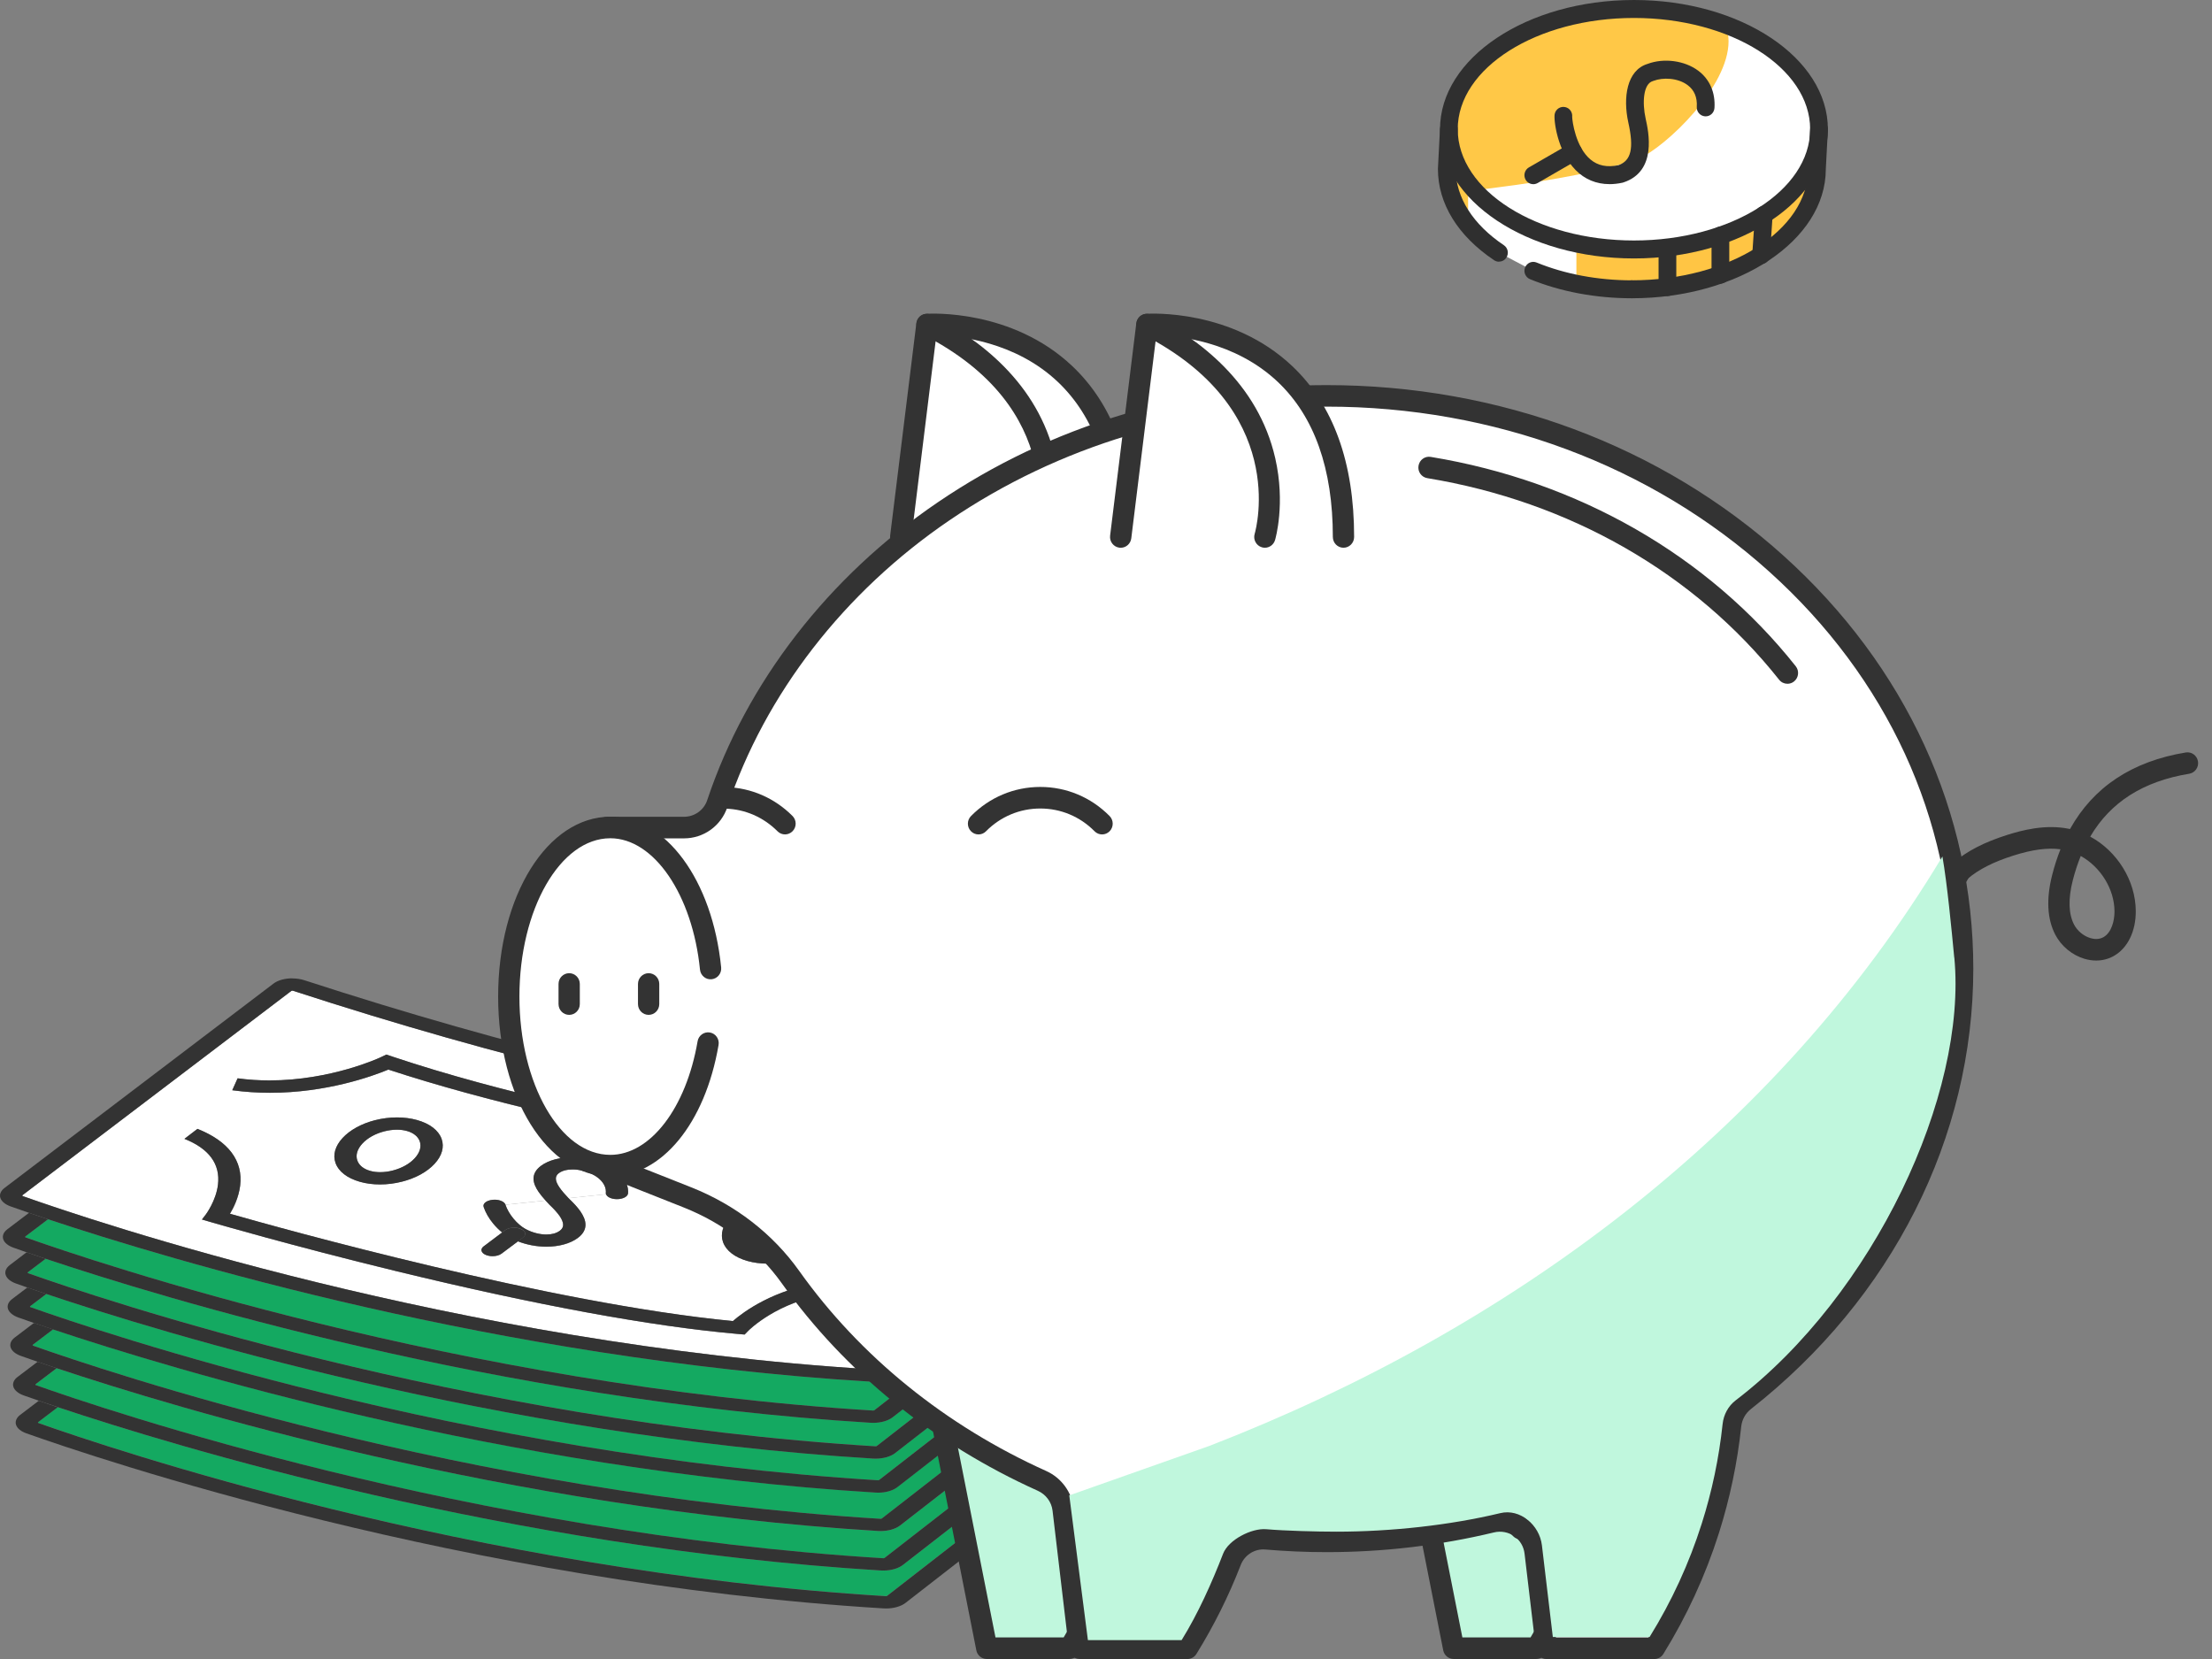 <svg width="100" height="75" viewBox="0 0 100 75" fill="none" xmlns="http://www.w3.org/2000/svg">
<rect x="0" y="0" width="100" height="75" fill="#808080" stroke="none"/>
<g clip-path="url(#clip0_6_2132)">
<path d="M52.887 62.126H52.882C52.594 62.139 52.255 62.151 51.867 62.157L40.81 70.754C40.606 70.91 40.281 71.002 39.936 71.002C39.898 71.002 39.858 71.002 39.819 70.998C22.988 69.968 7.957 65.402 2.611 63.614L1.726 64.287L1.715 64.311C1.718 64.322 1.732 64.327 1.739 64.329C4.851 65.435 21.331 71.011 40.05 72.156C40.052 72.156 40.053 72.156 40.055 72.156C40.074 72.156 40.095 72.151 40.106 72.141L52.929 62.172C52.929 62.172 52.951 62.156 52.932 62.138C52.918 62.125 52.9 62.123 52.889 62.123L52.887 62.126Z" fill="#14A961"/>
<path d="M52.889 61.57C52.86 61.57 52.831 61.57 52.802 61.572C52.741 61.575 52.676 61.577 52.61 61.58L51.869 62.157C52.257 62.15 52.596 62.139 52.884 62.126H52.889C52.902 62.126 52.919 62.126 52.932 62.14C52.95 62.158 52.934 62.17 52.929 62.176L40.106 72.145C40.095 72.155 40.074 72.16 40.055 72.16C40.053 72.16 40.052 72.16 40.05 72.16C21.331 71.015 4.851 65.438 1.739 64.333C1.734 64.331 1.72 64.327 1.715 64.315L1.726 64.291L2.611 63.618C2.289 63.51 2.002 63.412 1.752 63.326L0.912 63.964C0.742 64.094 0.673 64.26 0.727 64.418C0.782 64.577 0.947 64.712 1.195 64.799C4.341 65.917 20.998 71.553 39.941 72.712C39.98 72.716 40.02 72.716 40.06 72.716C40.403 72.716 40.728 72.623 40.932 72.467L53.752 62.499C53.994 62.311 54.016 62.069 53.809 61.869C53.617 61.682 53.27 61.574 52.889 61.574V61.57Z" fill="#333333"/>
<path d="M52.77 60.415H52.765C52.45 60.43 52.078 60.441 51.647 60.448L40.688 68.968C40.484 69.126 40.158 69.217 39.814 69.217C39.775 69.217 39.735 69.217 39.695 69.214C22.936 68.187 7.965 63.657 2.558 61.854L1.607 62.577L1.596 62.602C1.599 62.613 1.613 62.618 1.618 62.619C4.732 63.725 21.214 69.301 39.931 70.446C39.931 70.446 39.934 70.446 39.936 70.446C39.953 70.446 39.976 70.442 39.987 70.432L52.81 60.462C52.81 60.462 52.832 60.446 52.813 60.427C52.798 60.414 52.779 60.412 52.768 60.412L52.77 60.415Z" fill="#14A961"/>
<path d="M52.77 59.859C52.741 59.859 52.712 59.859 52.683 59.861C52.589 59.864 52.491 59.869 52.385 59.872L51.648 60.445C52.079 60.439 52.451 60.428 52.765 60.413H52.77C52.781 60.413 52.8 60.413 52.815 60.428C52.833 60.445 52.816 60.457 52.812 60.462L39.989 70.431C39.978 70.441 39.955 70.445 39.938 70.445C39.936 70.445 39.934 70.445 39.933 70.445C21.216 69.3 4.734 63.725 1.62 62.618C1.617 62.618 1.602 62.612 1.598 62.601L1.609 62.576L2.56 61.853C2.239 61.746 1.95 61.649 1.699 61.563L0.793 62.25C0.621 62.38 0.554 62.545 0.608 62.703C0.663 62.862 0.828 62.997 1.075 63.085C1.256 63.15 1.484 63.229 1.753 63.322C2.003 63.408 2.29 63.505 2.613 63.614C7.959 65.402 22.988 69.968 39.821 70.998C39.861 71.001 39.901 71.001 39.938 71.001C40.282 71.001 40.608 70.908 40.812 70.752L51.869 62.156L52.61 61.579L53.633 60.783C53.875 60.595 53.897 60.353 53.69 60.153C53.498 59.968 53.155 59.857 52.772 59.857L52.77 59.859Z" fill="#333333"/>
<path d="M52.645 58.63H52.642C52.342 58.644 51.988 58.655 51.582 58.663L40.567 67.227C40.366 67.385 40.037 67.476 39.694 67.476C39.654 67.476 39.616 67.476 39.576 67.471C22.773 66.443 7.77 61.892 2.398 60.097L1.486 60.791L1.475 60.815C1.478 60.826 1.492 60.831 1.497 60.834C4.611 61.941 21.091 67.515 39.81 68.662C39.81 68.662 39.813 68.662 39.815 68.662C39.832 68.662 39.855 68.655 39.867 68.647L52.69 58.679C52.69 58.679 52.713 58.661 52.693 58.644C52.679 58.629 52.66 58.629 52.648 58.629L52.645 58.63Z" fill="#14A961"/>
<path d="M52.647 58.076C52.618 58.076 52.589 58.076 52.56 58.078C52.483 58.081 52.404 58.084 52.321 58.087L51.582 58.663C51.987 58.656 52.342 58.645 52.642 58.63H52.645C52.656 58.63 52.675 58.63 52.69 58.645C52.708 58.661 52.691 58.674 52.687 58.68L39.865 68.648C39.854 68.658 39.832 68.663 39.813 68.663H39.809C21.091 67.516 4.611 61.94 1.497 60.836C1.494 60.834 1.479 60.829 1.474 60.816L1.485 60.792L2.398 60.098C2.076 59.991 1.789 59.894 1.537 59.806L0.668 60.465C0.496 60.595 0.429 60.761 0.483 60.919C0.538 61.078 0.703 61.212 0.95 61.3C1.147 61.37 1.397 61.458 1.697 61.562C1.949 61.648 2.236 61.745 2.558 61.852C7.965 63.657 22.936 68.187 39.696 69.212C39.736 69.213 39.776 69.215 39.814 69.215C40.159 69.215 40.484 69.122 40.688 68.966L51.648 60.446L52.385 59.873L53.508 59C53.748 58.812 53.772 58.572 53.565 58.37C53.373 58.185 53.031 58.076 52.647 58.076Z" fill="#333333"/>
<path d="M52.526 56.889H52.521C52.295 56.898 52.036 56.908 51.749 56.915L40.461 65.692C40.258 65.849 39.932 65.94 39.587 65.94C39.549 65.94 39.509 65.94 39.469 65.937C22.456 64.896 7.286 60.244 2.092 58.497L1.363 59.05L1.352 59.075C1.356 59.086 1.369 59.091 1.376 59.093C4.488 60.199 20.968 65.775 39.687 66.92C39.687 66.92 39.69 66.92 39.691 66.92C39.711 66.92 39.733 66.915 39.744 66.905L52.564 56.936C52.564 56.936 52.586 56.919 52.567 56.902C52.553 56.889 52.535 56.889 52.524 56.889H52.526Z" fill="#14A961"/>
<path d="M52.527 56.334C52.515 56.334 52.506 56.334 52.496 56.334L51.749 56.914C52.036 56.907 52.292 56.898 52.52 56.888H52.525C52.538 56.888 52.555 56.888 52.57 56.902C52.587 56.92 52.573 56.932 52.567 56.937L39.745 66.906C39.734 66.916 39.712 66.92 39.693 66.92C39.691 66.92 39.689 66.92 39.688 66.92C20.969 65.775 4.489 60.2 1.377 59.093C1.372 59.093 1.359 59.087 1.353 59.076L1.364 59.051L2.093 58.497C1.768 58.389 1.481 58.289 1.236 58.205L0.549 58.726C0.378 58.856 0.31 59.02 0.363 59.18C0.418 59.337 0.588 59.475 0.832 59.563C1.019 59.63 1.256 59.712 1.539 59.81C1.79 59.896 2.077 59.993 2.4 60.102C7.771 61.897 22.775 66.448 39.577 67.476C39.617 67.479 39.656 67.481 39.696 67.481C40.039 67.481 40.366 67.388 40.568 67.232L51.584 58.668L52.323 58.093L53.389 57.265C53.633 57.076 53.654 56.834 53.447 56.635C53.256 56.449 52.913 56.339 52.53 56.339L52.527 56.334Z" fill="#333333"/>
<path d="M52.42 55.353H52.416C52.159 55.364 51.864 55.374 51.53 55.38L40.35 64.073C40.148 64.231 39.821 64.322 39.477 64.322C39.437 64.322 39.397 64.322 39.359 64.318C22.428 63.282 7.325 58.671 2.061 56.904L1.259 57.513L1.248 57.537C1.251 57.549 1.266 57.554 1.27 57.555C4.384 58.661 20.865 64.237 39.583 65.382C39.583 65.382 39.586 65.382 39.588 65.382C39.607 65.382 39.628 65.377 39.639 65.368L52.462 55.398C52.462 55.398 52.484 55.382 52.465 55.363C52.451 55.35 52.432 55.35 52.42 55.35V55.353Z" fill="#14A961"/>
<path d="M52.422 54.797C52.393 54.797 52.364 54.797 52.334 54.798C52.314 54.798 52.295 54.8 52.274 54.802L51.53 55.38C51.864 55.373 52.159 55.364 52.415 55.352H52.42C52.431 55.352 52.451 55.352 52.465 55.367C52.483 55.385 52.467 55.396 52.462 55.401L39.639 65.37C39.628 65.38 39.607 65.385 39.588 65.385C39.586 65.385 39.585 65.385 39.583 65.385C20.864 64.24 4.386 58.664 1.27 57.558C1.267 57.558 1.253 57.551 1.248 57.54L1.259 57.516L2.061 56.907C1.737 56.798 1.45 56.7 1.201 56.614L0.443 57.191C0.273 57.321 0.204 57.486 0.259 57.644C0.313 57.803 0.478 57.938 0.725 58.026C0.868 58.076 1.039 58.136 1.237 58.206C1.482 58.291 1.767 58.39 2.094 58.498C7.288 60.246 22.458 64.898 39.471 65.939C39.511 65.942 39.551 65.942 39.589 65.942C39.934 65.942 40.26 65.85 40.463 65.694L51.752 56.916L52.499 56.337L53.284 55.726C53.525 55.538 53.549 55.295 53.342 55.096C53.15 54.911 52.808 54.8 52.423 54.8L52.422 54.797Z" fill="#333333"/>
<path d="M52.307 53.736H52.302C51.96 53.753 51.55 53.764 51.072 53.77L40.22 62.208C40.016 62.366 39.691 62.457 39.348 62.457C39.308 62.457 39.267 62.457 39.229 62.453C22.545 61.432 7.64 56.941 2.169 55.12L1.144 55.898L1.133 55.922C1.136 55.934 1.15 55.939 1.157 55.94C4.269 57.046 20.749 62.622 39.468 63.767C39.471 63.767 39.473 63.767 39.476 63.767C39.494 63.767 39.513 63.761 39.526 63.753L52.345 53.785C52.345 53.785 52.368 53.767 52.348 53.751C52.334 53.736 52.316 53.736 52.303 53.736H52.307Z" fill="#14A961"/>
<path d="M52.308 53.182C52.279 53.182 52.25 53.182 52.222 53.183C52.093 53.19 51.955 53.195 51.806 53.2L51.072 53.77C51.551 53.763 51.962 53.75 52.302 53.736H52.307C52.319 53.736 52.337 53.736 52.351 53.75C52.369 53.768 52.355 53.779 52.348 53.786L39.527 63.754C39.514 63.762 39.495 63.768 39.477 63.768C39.474 63.768 39.473 63.768 39.469 63.768C20.751 62.623 4.271 57.047 1.158 55.941C1.153 55.941 1.139 55.935 1.134 55.923L1.145 55.899L2.17 55.121C1.851 55.015 1.564 54.918 1.311 54.83L0.333 55.572C0.161 55.702 0.094 55.868 0.147 56.026C0.201 56.185 0.368 56.32 0.615 56.407C0.775 56.464 0.972 56.534 1.203 56.614C1.45 56.7 1.737 56.797 2.063 56.906C7.328 58.671 22.431 63.284 39.36 64.32C39.399 64.323 39.439 64.324 39.479 64.324C39.822 64.324 40.149 64.231 40.351 64.075L51.532 55.382L52.278 54.803L53.172 54.107C53.416 53.919 53.437 53.679 53.23 53.477C53.039 53.292 52.691 53.183 52.311 53.183L52.308 53.182Z" fill="#333333"/>
<path d="M35.474 54.651C34.901 54.651 34.258 54.894 33.904 55.279C33.672 55.531 33.59 55.804 33.678 56.046C33.753 56.263 33.959 56.429 34.255 56.512C34.393 56.551 34.547 56.57 34.707 56.57C34.892 56.57 35.086 56.546 35.278 56.495C35.685 56.39 36.038 56.195 36.271 55.942C36.723 55.453 36.561 54.888 35.921 54.709C35.782 54.67 35.631 54.652 35.474 54.652V54.651ZM17.948 51.071C17.764 51.071 17.57 51.095 17.376 51.145C16.968 51.251 16.616 51.446 16.383 51.699C16.151 51.951 16.069 52.224 16.157 52.466C16.236 52.684 16.439 52.849 16.736 52.932C16.874 52.971 17.026 52.99 17.187 52.99C17.369 52.99 17.565 52.966 17.759 52.916C18.165 52.812 18.519 52.615 18.75 52.362C18.984 52.11 19.064 51.837 18.979 51.595C18.901 51.378 18.697 51.212 18.4 51.129C18.262 51.09 18.11 51.071 17.95 51.071H17.948ZM34.706 57.126C34.388 57.126 34.08 57.087 33.798 57.007C33.221 56.845 32.828 56.543 32.689 56.153C32.56 55.787 32.673 55.389 33.008 55.027C33.543 54.447 34.534 54.097 35.48 54.097C35.79 54.097 36.096 54.134 36.38 54.214C37.528 54.535 37.881 55.424 37.17 56.193C36.835 56.556 36.314 56.842 35.706 56.997C35.374 57.084 35.036 57.126 34.707 57.126H34.706ZM26.998 52.49L27.703 51.961C27.803 51.886 27.955 51.847 28.111 51.847C28.213 51.847 28.319 51.865 28.409 51.901C28.632 51.992 28.682 52.164 28.517 52.289L27.76 52.859C28.189 53.158 28.396 53.522 28.398 53.871C28.398 53.898 28.396 53.924 28.395 53.95C28.382 54.098 28.16 54.214 27.896 54.214C27.888 54.214 27.878 54.214 27.87 54.214C27.631 54.207 27.441 54.111 27.399 53.989L25.701 54.166C25.712 54.179 25.723 54.191 25.736 54.204C25.928 54.387 26.107 54.576 26.241 54.769C26.376 54.965 26.469 55.165 26.469 55.373C26.469 55.474 26.446 55.576 26.39 55.677C26.336 55.778 26.251 55.875 26.131 55.963C25.959 56.093 25.738 56.197 25.491 56.263C25.244 56.331 24.974 56.364 24.707 56.364C24.256 56.364 23.81 56.276 23.414 56.122L22.677 56.674C22.579 56.749 22.427 56.788 22.271 56.788C22.167 56.788 22.064 56.77 21.973 56.734C21.75 56.643 21.702 56.469 21.865 56.346L22.701 55.718C22.552 55.597 22.42 55.464 22.302 55.323C22.099 55.081 21.949 54.816 21.865 54.564C21.814 54.413 21.997 54.27 22.271 54.243C22.302 54.239 22.332 54.238 22.363 54.238C22.598 54.238 22.808 54.331 22.853 54.464L24.668 54.274C24.553 54.145 24.445 54.017 24.356 53.889C24.221 53.692 24.123 53.494 24.123 53.285C24.123 53.187 24.144 53.088 24.198 52.99C24.251 52.893 24.336 52.797 24.452 52.71C24.623 52.581 24.845 52.48 25.091 52.414C25.34 52.347 25.609 52.316 25.882 52.316C26.262 52.316 26.645 52.378 26.998 52.492V52.49ZM33.663 60.334L33.311 60.303C29.43 59.96 24.248 59.005 17.908 57.465C13.199 56.32 9.573 55.261 9.538 55.251L9.132 55.133L9.312 54.899C9.312 54.899 9.769 54.288 9.857 53.557C9.968 52.625 9.456 51.93 8.34 51.486L8.927 51.037C10.333 51.594 11.001 52.484 10.859 53.611C10.792 54.144 10.559 54.608 10.399 54.875C12.719 55.537 24.909 58.937 33.136 59.726C33.614 59.312 34.996 58.282 37.172 57.982C37.574 57.926 37.98 57.899 38.391 57.899C39.545 57.899 40.728 58.118 41.923 58.555L41.365 59.018C40.342 58.643 39.343 58.454 38.383 58.454C38.055 58.454 37.733 58.477 37.416 58.521C35.151 58.833 33.846 60.148 33.834 60.163L33.663 60.337V60.334ZM17.183 53.548C16.867 53.548 16.56 53.509 16.277 53.429C15.699 53.267 15.306 52.965 15.168 52.575C15.038 52.211 15.152 51.811 15.485 51.449C15.82 51.087 16.341 50.801 16.949 50.644C17.281 50.559 17.619 50.517 17.947 50.517C18.274 50.517 18.572 50.556 18.856 50.636C19.433 50.798 19.827 51.1 19.965 51.49C20.094 51.854 19.981 52.253 19.646 52.615C19.313 52.977 18.793 53.263 18.182 53.419C17.85 53.505 17.512 53.548 17.183 53.548ZM12.184 48.846C14.964 48.846 17.167 47.819 17.191 47.808L17.469 47.676L17.781 47.782C27.463 51.02 41.684 52.825 41.825 52.843L42.219 52.892V53.116C42.197 54.663 44.891 55.217 45.005 55.24L44.668 55.763C44.634 55.757 41.448 55.113 41.222 53.335C38.902 53.025 26.467 51.282 17.557 48.355C16.818 48.66 14.757 49.404 12.205 49.404C11.656 49.404 11.084 49.37 10.499 49.289L10.741 48.75C11.231 48.818 11.714 48.846 12.181 48.846H12.184ZM13.216 44.787L13.173 44.798L1.019 54.03L1.008 54.056C1.011 54.067 1.025 54.072 1.032 54.074C4.144 55.18 20.623 60.756 39.343 61.901C39.344 61.901 39.346 61.901 39.348 61.901C39.367 61.901 39.388 61.894 39.399 61.886L52.222 51.919C52.222 51.919 52.244 51.902 52.225 51.885C52.212 51.873 52.196 51.87 52.185 51.87C52.182 51.87 52.178 51.87 52.177 51.87C51.697 51.891 51.08 51.907 50.327 51.907C47.989 51.907 44.341 51.746 39.41 51.063C31.438 49.955 22.637 47.845 13.252 44.79L13.22 44.785L13.216 44.787Z" fill="white"/>
<path d="M39.346 61.901C39.346 61.901 39.343 61.901 39.341 61.901C20.621 60.756 4.142 55.18 1.03 54.074C1.025 54.073 1.011 54.068 1.006 54.056L1.017 54.031L13.17 44.797L13.213 44.786L13.245 44.791C22.63 47.846 31.433 49.955 39.404 51.063C44.334 51.747 47.982 51.908 50.32 51.908C51.074 51.908 51.691 51.891 52.17 51.87C52.173 51.87 52.175 51.87 52.178 51.87C52.191 51.87 52.206 51.872 52.218 51.885C52.236 51.903 52.22 51.916 52.215 51.921L39.392 61.888C39.381 61.898 39.36 61.904 39.341 61.904L39.346 61.901ZM13.213 44.228C12.884 44.228 12.562 44.313 12.357 44.471L0.203 53.706C0.033 53.836 -0.036 54.001 0.018 54.159C0.071 54.316 0.241 54.454 0.487 54.542C0.7 54.618 0.977 54.714 1.312 54.83C1.566 54.917 1.853 55.013 2.172 55.12C7.643 56.941 22.548 61.434 39.232 62.453C39.271 62.457 39.311 62.458 39.351 62.458C39.694 62.458 40.019 62.366 40.223 62.21L51.075 53.772L51.809 53.2L53.044 52.241C53.286 52.052 53.309 51.812 53.102 51.61C52.911 51.425 52.568 51.316 52.183 51.316C52.154 51.316 52.125 51.316 52.096 51.318C51.635 51.339 51.04 51.355 50.315 51.355C48.046 51.355 44.49 51.198 39.657 50.527C31.778 49.432 23.066 47.342 13.763 44.315C13.591 44.259 13.402 44.232 13.216 44.232L13.213 44.228Z" fill="#333333"/>
<path d="M17.467 47.674L17.19 47.805C17.166 47.818 14.962 48.843 12.182 48.843C11.715 48.843 11.234 48.814 10.742 48.747L10.5 49.287C11.087 49.366 11.658 49.402 12.206 49.402C14.759 49.402 16.819 48.66 17.558 48.353C26.469 51.279 38.903 53.022 41.224 53.333C41.45 55.111 44.634 55.754 44.669 55.761L45.006 55.238C44.892 55.215 42.199 54.661 42.218 53.113V52.889L41.825 52.84C41.684 52.822 27.463 51.018 17.781 47.779L17.469 47.674H17.467Z" fill="#333333"/>
<path d="M8.923 51.035L8.336 51.484C9.452 51.928 9.963 52.625 9.853 53.555C9.765 54.286 9.311 54.892 9.308 54.897L9.128 55.131L9.534 55.249C9.571 55.261 13.194 56.318 17.904 57.463C24.244 59.003 29.426 59.958 33.306 60.3L33.661 60.331L33.831 60.157C33.843 60.143 35.149 58.829 37.413 58.516C37.73 58.472 38.053 58.449 38.38 58.449C39.339 58.449 40.337 58.637 41.361 59.013L41.918 58.55C40.724 58.113 39.541 57.893 38.386 57.893C37.976 57.893 37.57 57.921 37.167 57.976C34.99 58.277 33.609 59.305 33.132 59.721C24.904 58.933 12.715 55.532 10.395 54.869C10.557 54.603 10.788 54.138 10.855 53.606C10.996 52.478 10.329 51.588 8.923 51.031V51.035Z" fill="#333333"/>
<path d="M34.705 56.571C34.543 56.571 34.391 56.552 34.253 56.513C33.958 56.43 33.753 56.264 33.676 56.047C33.589 55.805 33.671 55.532 33.902 55.28C34.256 54.897 34.899 54.651 35.472 54.651C35.629 54.651 35.779 54.669 35.919 54.708C36.559 54.889 36.721 55.454 36.269 55.941C36.034 56.194 35.683 56.389 35.274 56.495C35.08 56.545 34.886 56.57 34.703 56.57L34.705 56.571ZM35.478 54.098C34.532 54.098 33.541 54.447 33.005 55.028C32.67 55.391 32.558 55.79 32.686 56.154C32.826 56.542 33.219 56.846 33.796 57.008C34.078 57.088 34.386 57.127 34.703 57.127C35.021 57.127 35.371 57.084 35.703 56.998C36.312 56.843 36.831 56.557 37.166 56.194C37.877 55.425 37.524 54.536 36.376 54.215C36.094 54.135 35.788 54.098 35.476 54.098H35.478Z" fill="#333333"/>
<path d="M17.183 52.991C17.023 52.991 16.869 52.971 16.733 52.932C16.438 52.85 16.232 52.684 16.154 52.466C16.067 52.224 16.149 51.951 16.38 51.7C16.614 51.446 16.965 51.251 17.372 51.146C17.566 51.096 17.76 51.071 17.945 51.071C18.107 51.071 18.257 51.091 18.395 51.13C18.69 51.212 18.896 51.378 18.974 51.596C19.059 51.838 18.979 52.111 18.747 52.362C18.514 52.616 18.161 52.811 17.756 52.916C17.56 52.967 17.366 52.991 17.183 52.991ZM17.946 50.516C17.618 50.516 17.279 50.558 16.949 50.642C16.34 50.798 15.82 51.084 15.485 51.448C15.152 51.81 15.038 52.21 15.168 52.574C15.306 52.962 15.698 53.265 16.277 53.428C16.559 53.507 16.867 53.546 17.183 53.546C17.499 53.546 17.85 53.504 18.182 53.418C18.793 53.262 19.312 52.976 19.646 52.614C19.981 52.252 20.093 51.852 19.965 51.489C19.827 51.1 19.433 50.797 18.855 50.634C18.572 50.555 18.264 50.516 17.946 50.516Z" fill="#333333"/>
<path d="M24.665 54.274L22.85 54.464C22.85 54.464 22.85 54.466 22.85 54.468C22.915 54.667 23.047 54.895 23.212 55.095C23.377 55.294 23.582 55.468 23.752 55.559C24.073 55.736 24.426 55.812 24.7 55.812C24.825 55.812 24.934 55.798 25.035 55.77C25.134 55.743 25.227 55.7 25.312 55.637C25.364 55.6 25.396 55.561 25.42 55.519C25.444 55.476 25.457 55.429 25.457 55.374C25.457 55.264 25.401 55.122 25.293 54.968C25.184 54.814 25.03 54.645 24.851 54.477L24.841 54.468C24.78 54.404 24.721 54.339 24.663 54.276L24.665 54.274ZM25.88 52.871C25.749 52.871 25.632 52.886 25.531 52.913C25.43 52.941 25.34 52.98 25.263 53.038C25.215 53.076 25.183 53.111 25.162 53.151C25.141 53.189 25.128 53.233 25.128 53.284C25.128 53.392 25.184 53.532 25.295 53.69C25.396 53.836 25.539 53.998 25.697 54.166L27.395 53.989C27.389 53.967 27.386 53.946 27.387 53.924C27.389 53.906 27.391 53.888 27.391 53.87C27.391 53.605 27.198 53.315 26.828 53.115C26.515 52.943 26.164 52.871 25.883 52.871H25.88Z" fill="white"/>
<path d="M25.879 52.315C25.607 52.315 25.337 52.348 25.089 52.413C24.842 52.478 24.62 52.58 24.449 52.709C24.333 52.796 24.248 52.89 24.195 52.989C24.141 53.087 24.119 53.186 24.119 53.283C24.119 53.491 24.216 53.691 24.351 53.888C24.441 54.018 24.548 54.146 24.664 54.273C24.721 54.337 24.782 54.401 24.843 54.464L24.853 54.474C25.032 54.643 25.186 54.812 25.296 54.965C25.403 55.119 25.459 55.26 25.459 55.37C25.459 55.426 25.446 55.473 25.422 55.515C25.398 55.557 25.366 55.595 25.315 55.634C25.23 55.697 25.137 55.739 25.037 55.767C24.936 55.794 24.827 55.807 24.702 55.809C24.428 55.809 24.075 55.733 23.755 55.557C23.585 55.465 23.379 55.293 23.214 55.091C23.049 54.891 22.918 54.666 22.852 54.464C22.852 54.464 22.852 54.463 22.852 54.461C22.807 54.328 22.597 54.235 22.361 54.235C22.331 54.235 22.3 54.235 22.27 54.24C21.996 54.268 21.813 54.411 21.864 54.562C21.948 54.815 22.1 55.078 22.3 55.32C22.419 55.462 22.55 55.595 22.7 55.715L22.837 55.611C22.937 55.536 23.089 55.497 23.243 55.497C23.346 55.497 23.45 55.515 23.54 55.551C23.764 55.642 23.812 55.816 23.649 55.939L23.411 56.116C23.808 56.27 24.253 56.358 24.704 56.358C24.972 56.358 25.243 56.325 25.489 56.257C25.736 56.191 25.958 56.087 26.129 55.957C26.25 55.867 26.334 55.77 26.389 55.671C26.445 55.57 26.468 55.468 26.468 55.367C26.468 55.159 26.373 54.96 26.24 54.763C26.105 54.57 25.926 54.38 25.735 54.198C25.724 54.187 25.712 54.173 25.7 54.162C25.541 53.995 25.398 53.834 25.297 53.686C25.186 53.529 25.13 53.387 25.13 53.28C25.13 53.23 25.143 53.186 25.164 53.147C25.186 53.106 25.217 53.071 25.265 53.035C25.344 52.977 25.432 52.938 25.533 52.91C25.634 52.882 25.751 52.868 25.882 52.868C26.163 52.868 26.516 52.939 26.827 53.11C27.199 53.311 27.391 53.602 27.391 53.867C27.391 53.883 27.39 53.901 27.388 53.92C27.386 53.943 27.388 53.964 27.396 53.985C27.438 54.108 27.628 54.204 27.867 54.209C27.875 54.209 27.885 54.209 27.893 54.209C28.159 54.209 28.381 54.094 28.392 53.944C28.393 53.92 28.395 53.892 28.395 53.865C28.395 53.516 28.186 53.152 27.757 52.853L27.569 52.993C27.47 53.066 27.317 53.106 27.163 53.106C27.061 53.106 26.957 53.089 26.865 53.053C26.641 52.964 26.591 52.79 26.756 52.665L26.995 52.486C26.642 52.372 26.259 52.31 25.879 52.31V52.315Z" fill="#333333"/>
<path d="M28.108 51.845C27.952 51.845 27.8 51.884 27.7 51.959L26.995 52.489L26.756 52.667C26.591 52.791 26.64 52.964 26.865 53.055C26.955 53.091 27.059 53.109 27.163 53.109C27.317 53.109 27.469 53.07 27.569 52.995L27.756 52.856L28.513 52.285C28.678 52.162 28.629 51.988 28.406 51.897C28.316 51.862 28.212 51.844 28.108 51.844V51.845Z" fill="#333333"/>
<path d="M23.24 55.502C23.086 55.502 22.934 55.541 22.835 55.616L22.697 55.72L21.861 56.348C21.696 56.472 21.746 56.645 21.969 56.736C22.059 56.772 22.163 56.79 22.265 56.79C22.421 56.79 22.573 56.751 22.671 56.676L23.409 56.124L23.646 55.947C23.81 55.824 23.762 55.65 23.537 55.559C23.447 55.523 23.343 55.505 23.239 55.505L23.24 55.502Z" fill="#333333"/>
<path d="M67.044 2.694L66.068 4.003C66.068 4.003 65.476 5.152 65.498 5.291C65.521 5.431 65.455 6.7 65.455 6.7C65.455 6.7 65.469 8.337 65.498 8.454C65.527 8.571 65.822 9.714 65.822 9.714L67.4 11.163L67.764 11.423L69.316 12.241L71.545 12.881L74.184 13.07L75.956 12.889L78.328 12.241L79.783 11.423L81.106 10.174L81.855 9.055C81.855 9.055 82.132 7.794 82.141 7.64C82.148 7.486 82.219 5.533 82.219 5.533L81.865 4.244L80.975 2.974L79.99 2.137L78.608 1.363L77.226 0.913L75.38 0.404H73.867L71.749 0.58L70.222 0.945L68.575 1.533L67.046 2.691L67.044 2.694Z" fill="white"/>
<path d="M66.37 10.176V8.633C66.37 8.633 73.013 7.941 74.614 6.874C76.214 5.807 78.771 2.982 78.005 1.132L76.142 0.609L73.868 0.406L71.75 0.582C71.75 0.582 69.952 1.035 69.869 1.066C69.786 1.097 68.216 1.834 68.216 1.834L66.587 2.976L65.636 4.863L65.408 6.341C65.408 6.341 65.495 8.43 65.501 8.452C65.508 8.475 66.37 10.174 66.37 10.174V10.176Z" fill="#FFC847"/>
<path d="M71.266 12.83V11.011L72.63 11.278H74.455L76.68 11.011C76.68 11.011 78.026 10.562 78.146 10.515C78.266 10.468 79.993 9.545 79.993 9.545C79.993 9.545 81.124 8.556 81.205 8.456C81.287 8.357 81.888 7.397 81.888 7.397C81.888 7.397 82.275 6.373 82.235 6.492C82.195 6.609 82.068 8.368 82.068 8.368L81.512 9.716L80.458 10.913L79.341 11.701L78.005 12.417L76.284 12.83L74.327 13.078L72.167 12.977L71.266 12.83Z" fill="#FFC544"/>
<path d="M73.867 11.684C69.033 11.684 65.1 9.063 65.1 5.842C65.1 2.621 69.033 0 73.867 0C78.702 0 82.635 2.621 82.635 5.842C82.635 9.063 78.702 11.684 73.867 11.684ZM73.867 0.812C69.475 0.812 65.901 3.068 65.901 5.842C65.901 8.616 69.475 10.872 73.867 10.872C78.259 10.872 81.833 8.616 81.833 5.842C81.833 3.068 78.259 0.812 73.867 0.812Z" fill="#2F2F2F"/>
<path d="M67.764 11.831C67.688 11.831 67.612 11.809 67.543 11.762C65.907 10.666 65.006 9.203 65.006 7.642C65.006 7.635 65.006 7.627 65.006 7.621L65.099 5.821C65.11 5.597 65.298 5.423 65.521 5.436C65.742 5.448 65.912 5.639 65.901 5.863L65.809 7.652C65.814 8.927 66.587 10.145 67.987 11.085C68.171 11.209 68.222 11.46 68.099 11.647C68.022 11.766 67.894 11.829 67.764 11.829V11.831Z" fill="#2F2F2F"/>
<path d="M73.775 13.484C72.14 13.484 70.547 13.185 69.167 12.62C68.962 12.535 68.862 12.298 68.945 12.092C69.029 11.885 69.261 11.783 69.467 11.868C70.751 12.394 72.241 12.673 73.773 12.673C73.995 12.673 74.174 12.855 74.174 13.079C74.174 13.303 73.995 13.485 73.773 13.485L73.775 13.484Z" fill="#2F2F2F"/>
<path d="M73.774 13.484C73.553 13.484 73.373 13.302 73.373 13.078C73.373 12.854 73.553 12.672 73.774 12.672C78.166 12.672 81.74 10.416 81.74 7.642C81.74 7.635 81.74 7.627 81.74 7.621L81.833 5.821C81.844 5.597 82.036 5.423 82.254 5.436C82.476 5.448 82.646 5.639 82.635 5.863L82.541 7.653C82.534 10.869 78.603 13.484 73.774 13.484Z" fill="#2F2F2F"/>
<path d="M75.381 13.384C75.16 13.384 74.981 13.202 74.981 12.978V11.279C74.981 11.055 75.16 10.873 75.381 10.873C75.603 10.873 75.782 11.055 75.782 11.279V12.978C75.782 13.202 75.603 13.384 75.381 13.384Z" fill="#2F2F2F"/>
<path d="M77.776 12.823C77.555 12.823 77.375 12.641 77.375 12.417V10.65C77.375 10.426 77.555 10.244 77.776 10.244C77.997 10.244 78.177 10.426 78.177 10.65V12.417C78.177 12.641 77.997 12.823 77.776 12.823Z" fill="#2F2F2F"/>
<path d="M79.615 11.94C79.606 11.94 79.596 11.94 79.588 11.94C79.367 11.925 79.2 11.73 79.216 11.508L79.338 9.69C79.352 9.466 79.546 9.297 79.764 9.314C79.986 9.328 80.152 9.523 80.136 9.746L80.014 11.563C80 11.777 79.824 11.941 79.615 11.941V11.94Z" fill="#2F2F2F"/>
<path d="M72.762 8.324C72.165 8.324 71.643 8.108 71.228 7.685C70.4 6.844 70.23 5.408 70.285 5.152C70.331 4.932 70.544 4.794 70.761 4.842C70.963 4.885 71.096 5.077 71.075 5.282C71.077 5.465 71.231 6.651 71.903 7.211C72.238 7.491 72.65 7.575 73.164 7.468C73.743 7.266 73.873 6.704 73.613 5.537C73.365 4.419 73.54 3.17 74.486 2.888C75.222 2.612 76.158 2.737 76.772 3.195C77.29 3.581 77.552 4.179 77.508 4.879C77.494 5.103 77.305 5.274 77.083 5.259C76.862 5.244 76.694 5.053 76.708 4.829C76.735 4.403 76.596 4.073 76.296 3.849C75.844 3.511 75.164 3.497 74.755 3.654C74.744 3.659 74.733 3.662 74.721 3.666C74.293 3.787 74.234 4.629 74.396 5.36C74.527 5.949 74.925 7.744 73.392 8.247C73.379 8.252 73.365 8.256 73.352 8.259C73.148 8.303 72.951 8.325 72.76 8.325L72.762 8.324ZM71.075 5.29C71.075 5.301 71.072 5.314 71.069 5.326C71.07 5.317 71.074 5.306 71.075 5.29Z" fill="#2F2F2F"/>
<path d="M69.316 8.326C69.177 8.326 69.042 8.252 68.968 8.121C68.859 7.926 68.927 7.678 69.119 7.567C69.119 7.567 69.871 7.133 70.928 6.523C71.12 6.411 71.365 6.479 71.474 6.674C71.583 6.869 71.518 7.117 71.325 7.228C70.269 7.838 69.515 8.274 69.515 8.274C69.452 8.309 69.383 8.327 69.318 8.327L69.316 8.326Z" fill="#2F2F2F"/>
<path d="M73.207 59.818L72.999 63.336C72.765 67.304 71.548 71.147 69.46 74.512H65.716L62.891 60.234" fill="#C0F7DD"/>
<path d="M69.459 74.999H65.716C65.487 74.999 65.29 74.835 65.245 74.608L62.42 60.33C62.367 60.066 62.537 59.808 62.797 59.756C63.056 59.703 63.311 59.875 63.363 60.138L66.111 74.025H69.193C71.146 70.793 72.295 67.091 72.52 63.307L72.728 59.789C72.744 59.521 72.971 59.318 73.237 59.331C73.501 59.347 73.703 59.578 73.689 59.846L73.48 63.364C73.241 67.401 71.992 71.345 69.868 74.77C69.78 74.912 69.626 74.998 69.46 74.998L69.459 74.999Z" fill="#333333"/>
<path d="M41.783 60.234L44.608 74.512H48.352C50.44 71.147 51.657 67.303 51.891 63.336L52.1 59.818" fill="#C0F7DD"/>
<path d="M48.352 74.999H44.609C44.38 74.999 44.183 74.835 44.138 74.608L41.312 60.329C41.26 60.066 41.429 59.808 41.689 59.756C41.949 59.703 42.204 59.875 42.255 60.138L45.004 74.025H48.085C50.04 70.792 51.188 67.091 51.413 63.306L51.621 59.789C51.637 59.521 51.866 59.319 52.129 59.331C52.394 59.347 52.596 59.577 52.581 59.845L52.373 63.363C52.134 67.401 50.885 71.345 48.76 74.77C48.672 74.911 48.518 74.997 48.353 74.997L48.352 74.999Z" fill="#333333"/>
<path d="M40.719 24.275L41.904 14.673C41.904 14.673 50.792 14.073 50.792 24.275" fill="white"/>
<path d="M40.72 24.762C40.701 24.762 40.68 24.762 40.659 24.759C40.396 24.724 40.209 24.481 40.242 24.214L41.427 14.612C41.456 14.38 41.642 14.201 41.873 14.187C42.03 14.175 45.739 13.958 48.481 16.555C50.334 18.311 51.274 20.909 51.274 24.274C51.274 24.544 51.059 24.762 50.793 24.762C50.527 24.762 50.312 24.544 50.312 24.274C50.312 21.193 49.476 18.837 47.831 17.273C45.888 15.426 43.305 15.179 42.331 15.156L41.199 24.336C41.169 24.583 40.962 24.763 40.723 24.763L40.72 24.762Z" fill="#333333"/>
<path d="M47.237 24.276C47.237 24.276 49.014 18.275 41.904 14.674L47.237 24.276Z" fill="white"/>
<path d="M47.238 24.762C47.191 24.762 47.145 24.755 47.1 24.741C46.846 24.663 46.702 24.393 46.778 24.135C46.845 23.906 48.334 18.471 41.691 15.108C41.454 14.987 41.358 14.695 41.477 14.455C41.595 14.214 41.884 14.117 42.121 14.237C44.241 15.311 46.93 17.305 47.708 20.714C48.176 22.767 47.719 24.349 47.7 24.414C47.637 24.625 47.446 24.762 47.239 24.762H47.238Z" fill="#333333"/>
<path d="M94.766 43.424C94.593 43.424 94.415 43.398 94.237 43.346C93.677 43.18 93.183 42.771 92.914 42.253C92.547 41.543 92.5 40.634 92.776 39.55C92.88 39.142 93.004 38.758 93.15 38.394C92.558 38.316 91.873 38.408 91.017 38.68C90.109 38.969 89.449 39.305 88.936 39.742C88.732 39.916 88.429 39.888 88.257 39.682C88.086 39.475 88.113 39.169 88.317 38.995C88.929 38.473 89.696 38.079 90.728 37.749C91.424 37.528 92.468 37.257 93.517 37.466C93.538 37.471 93.56 37.474 93.581 37.479C94.639 35.578 96.392 34.416 98.814 34.018C99.076 33.974 99.324 34.156 99.366 34.421C99.409 34.687 99.23 34.938 98.968 34.98C96.894 35.321 95.417 36.255 94.495 37.822C95.701 38.473 96.549 39.797 96.554 41.196C96.557 42.102 96.19 42.855 95.572 43.211C95.329 43.352 95.051 43.424 94.764 43.424H94.766ZM94.067 38.696C93.927 39.039 93.807 39.404 93.707 39.794C93.493 40.635 93.512 41.311 93.765 41.8C93.913 42.084 94.197 42.319 94.506 42.41C94.66 42.456 94.888 42.485 95.096 42.365C95.463 42.154 95.593 41.624 95.592 41.199C95.588 40.18 94.95 39.186 94.065 38.696H94.067Z" fill="#333333"/>
<path d="M88.727 43.787C88.727 51.577 84.905 58.566 78.856 63.315C78.505 63.591 78.284 63.997 78.236 64.444C78.068 66.047 77.734 67.626 77.25 69.151C76.653 71.028 75.828 72.829 74.784 74.512H69.911L69.396 70.175C69.281 69.209 68.36 68.576 67.427 68.801C65.049 69.375 62.549 69.68 59.969 69.68C59.049 69.68 58.137 69.641 57.237 69.563C56.543 69.503 55.892 69.914 55.637 70.572C55.108 71.939 54.452 73.26 53.674 74.512H48.801L48.059 68.239C47.992 67.664 47.621 67.179 47.1 66.945C42.453 64.853 38.527 61.658 35.74 57.741C34.573 56.1 32.934 54.866 31.075 54.13L27.463 52.698V37.411H30.92C31.597 37.411 32.208 36.98 32.424 36.331C35.982 25.668 46.969 17.895 59.969 17.895C75.85 17.895 88.726 29.491 88.726 43.787H88.727Z" fill="white"/>
<path d="M53.677 74.999H48.804C48.56 74.999 48.355 74.815 48.326 74.57L47.584 68.297C47.537 67.898 47.284 67.558 46.907 67.39C42.199 65.27 38.204 62.031 35.351 58.026C34.262 56.498 32.725 55.307 30.902 54.584L27.291 53.152C27.106 53.079 26.984 52.899 26.984 52.699V37.412C26.984 37.142 27.199 36.925 27.465 36.925H30.922C31.4 36.925 31.82 36.624 31.971 36.176C33.746 30.855 37.447 26.074 42.39 22.712C47.489 19.242 53.569 17.41 59.972 17.41C67.77 17.41 75.104 20.147 80.624 25.119C86.161 30.103 89.209 36.735 89.209 43.79C89.209 51.425 85.544 58.684 79.152 63.703C78.906 63.898 78.75 64.18 78.716 64.499C78.545 66.12 78.206 67.736 77.711 69.303C77.1 71.228 76.253 73.068 75.195 74.775C75.107 74.916 74.953 75.002 74.788 75.002H69.915C69.671 75.002 69.466 74.819 69.437 74.573L68.922 70.237C68.884 69.915 68.719 69.636 68.457 69.451C68.193 69.264 67.861 69.201 67.543 69.277C65.089 69.868 62.542 70.169 59.974 70.169C59.044 70.169 58.11 70.128 57.201 70.05C56.723 70.008 56.265 70.297 56.09 70.752C55.55 72.148 54.875 73.501 54.087 74.773C53.999 74.914 53.845 75.001 53.68 75.001L53.677 74.999ZM49.23 74.024H53.409C54.107 72.871 54.705 71.65 55.192 70.393C55.523 69.54 56.382 68.999 57.281 69.076C58.163 69.152 59.069 69.191 59.972 69.191C62.465 69.191 64.936 68.9 67.319 68.327C67.903 68.185 68.517 68.304 69.006 68.648C69.488 68.989 69.806 69.524 69.876 70.117L70.341 74.024H74.52C75.471 72.451 76.236 70.761 76.795 69.001C77.272 67.497 77.597 65.946 77.761 64.391C77.823 63.807 78.109 63.287 78.564 62.93C84.718 58.096 88.249 51.12 88.249 43.787C88.249 37.014 85.314 30.642 79.986 25.845C74.642 21.032 67.534 18.381 59.972 18.383C53.762 18.383 47.868 20.16 42.926 23.52C38.157 26.764 34.59 31.37 32.882 36.489C32.6 37.334 31.812 37.901 30.922 37.901H27.946V52.367L31.253 53.678C33.247 54.469 34.936 55.777 36.132 57.458C38.883 61.325 42.745 64.451 47.298 66.501C47.978 66.806 48.453 67.451 48.539 68.184L49.23 74.028V74.024Z" fill="#333333"/>
<path d="M64.603 21.135C71.266 22.23 77.022 25.65 80.808 30.424L64.603 21.135Z" fill="white"/>
<path d="M80.807 30.912C80.665 30.912 80.526 30.85 80.431 30.73C76.61 25.911 70.96 22.675 64.525 21.616C64.262 21.573 64.084 21.323 64.128 21.058C64.171 20.791 64.418 20.611 64.679 20.655C71.35 21.751 77.212 25.113 81.182 30.119C81.349 30.329 81.315 30.636 81.108 30.805C81.02 30.878 80.912 30.912 80.807 30.912Z" fill="#333333"/>
<path d="M50.664 24.275L51.849 14.673C51.849 14.673 60.737 14.073 60.737 24.275" fill="white"/>
<path d="M50.663 24.762C50.644 24.762 50.623 24.762 50.602 24.759C50.34 24.724 50.152 24.481 50.186 24.214L51.37 14.612C51.399 14.38 51.585 14.201 51.816 14.187C51.973 14.175 55.682 13.958 58.424 16.555C60.278 18.311 61.217 20.909 61.217 24.274C61.217 24.544 61.002 24.762 60.736 24.762C60.47 24.762 60.255 24.544 60.255 24.274C60.255 21.193 59.42 18.837 57.775 17.273C55.831 15.426 53.248 15.179 52.275 15.156L51.143 24.336C51.112 24.583 50.906 24.763 50.667 24.763L50.663 24.762Z" fill="#333333"/>
<path d="M57.183 24.276C57.183 24.276 58.959 18.275 51.85 14.674L57.183 24.276Z" fill="white"/>
<path d="M57.181 24.762C57.135 24.762 57.088 24.755 57.043 24.741C56.788 24.663 56.644 24.391 56.721 24.135C56.79 23.898 58.273 18.47 51.635 15.108C51.398 14.987 51.301 14.695 51.42 14.455C51.539 14.214 51.827 14.117 52.065 14.237C54.184 15.311 56.873 17.305 57.651 20.714C58.119 22.767 57.662 24.349 57.643 24.414C57.58 24.625 57.39 24.762 57.183 24.762H57.181Z" fill="#333333"/>
<path d="M44.236 37.236C45.78 35.672 48.279 35.672 49.823 37.236H44.236Z" fill="white"/>
<path d="M44.236 37.723C44.113 37.723 43.99 37.676 43.897 37.58C43.709 37.39 43.709 37.082 43.897 36.892C44.734 36.044 45.846 35.576 47.03 35.576C48.213 35.576 49.326 36.044 50.163 36.892C50.35 37.082 50.35 37.39 50.163 37.58C49.975 37.77 49.671 37.77 49.483 37.58C48.827 36.916 47.956 36.551 47.03 36.551C46.103 36.551 45.232 36.916 44.576 37.58C44.482 37.676 44.36 37.723 44.236 37.723Z" fill="#333333"/>
<path d="M35.488 37.235C34.744 36.488 33.789 36.098 32.82 36.072L35.488 37.235Z" fill="white"/>
<path d="M35.489 37.722C35.367 37.722 35.244 37.675 35.151 37.581C34.517 36.946 33.685 36.582 32.808 36.559C32.542 36.552 32.334 36.328 32.34 36.059C32.346 35.789 32.563 35.573 32.834 35.584C33.958 35.615 35.021 36.078 35.828 36.889C36.017 37.079 36.018 37.387 35.831 37.577C35.736 37.673 35.613 37.722 35.489 37.722Z" fill="#333333"/>
<path d="M32.011 47.159C31.463 50.357 29.69 52.699 27.591 52.699C25.056 52.699 23 49.278 23 45.056C23 40.833 25.056 37.412 27.591 37.412C29.869 37.412 31.761 40.168 32.122 43.789" fill="white"/>
<path d="M27.591 53.183C24.747 53.183 22.52 49.612 22.52 45.053C22.52 40.493 24.747 36.922 27.591 36.922C30.099 36.922 32.206 39.787 32.602 43.735C32.629 44.003 32.437 44.242 32.172 44.27C31.909 44.299 31.672 44.102 31.645 43.834C31.306 40.45 29.564 37.896 27.591 37.896C25.326 37.896 23.482 41.107 23.482 45.053C23.482 48.998 25.326 52.209 27.591 52.209C29.395 52.209 31.019 50.097 31.537 47.073C31.582 46.808 31.832 46.631 32.094 46.677C32.355 46.722 32.531 46.976 32.485 47.24C31.876 50.796 29.908 53.183 27.591 53.183Z" fill="#333333"/>
<path d="M29.323 45.88C29.057 45.88 28.842 45.663 28.842 45.393V44.483C28.842 44.214 29.057 43.996 29.323 43.996C29.589 43.996 29.804 44.214 29.804 44.483V45.393C29.804 45.663 29.589 45.88 29.323 45.88Z" fill="#333333"/>
<path d="M25.731 45.88C25.465 45.88 25.25 45.663 25.25 45.393V44.483C25.25 44.214 25.465 43.996 25.731 43.996C25.997 43.996 26.212 44.214 26.212 44.483V45.393C26.212 45.663 25.997 45.88 25.731 45.88Z" fill="#333333"/>
<path d="M68.748 69.593C68.624 69.593 68.501 69.546 68.408 69.45C66.333 67.349 66.333 63.93 68.408 61.828C68.595 61.638 68.9 61.638 69.088 61.828C69.275 62.018 69.275 62.327 69.088 62.517C67.388 64.238 67.388 67.04 69.088 68.762C69.275 68.952 69.275 69.26 69.088 69.45C68.993 69.546 68.871 69.593 68.748 69.593Z" fill="#333333"/>
<path d="M88.628 39.367C88.548 39.504 88.466 39.64 88.385 39.775C88.373 39.705 88.361 39.637 88.348 39.569L88.628 39.367Z" fill="#C0F7DD"/>
<path d="M88.384 40.263C88.354 40.263 88.323 40.259 88.291 40.253C88.094 40.214 87.942 40.055 87.909 39.855C87.898 39.788 87.887 39.723 87.876 39.658C87.841 39.47 87.916 39.28 88.07 39.169L88.35 38.968C88.536 38.835 88.788 38.853 88.955 39.009C89.122 39.165 89.157 39.418 89.041 39.616C88.96 39.756 88.878 39.892 88.794 40.03C88.706 40.176 88.549 40.261 88.386 40.261L88.384 40.263Z" fill="#333333"/>
<path d="M88.351 43.288C88.939 49.468 84.72 58.529 78.469 63.304C78.129 63.564 77.92 63.955 77.875 64.382C77.713 65.914 77.396 67.423 76.932 68.88C76.363 70.675 75.573 72.395 74.575 74.004H70.2L69.707 69.861C69.598 68.94 68.718 68.19 67.825 68.406C65.551 68.953 62.883 69.244 60.417 69.244C59.535 69.244 58.103 69.206 57.244 69.133C56.58 69.076 55.536 69.611 55.294 70.239C54.789 71.547 54.16 72.95 53.418 74.147H49.182L48.34 67.603L54.67 65.368C68.197 60.129 80.285 51.241 87.813 38.719C88.03 39.968 88.224 41.99 88.347 43.288H88.351Z" fill="#C0F7DD"/>
</g>
<defs>
<clipPath id="clip0_6_2132">
<rect width="99.375" height="75" fill="white"/>
</clipPath>
</defs>
</svg>
